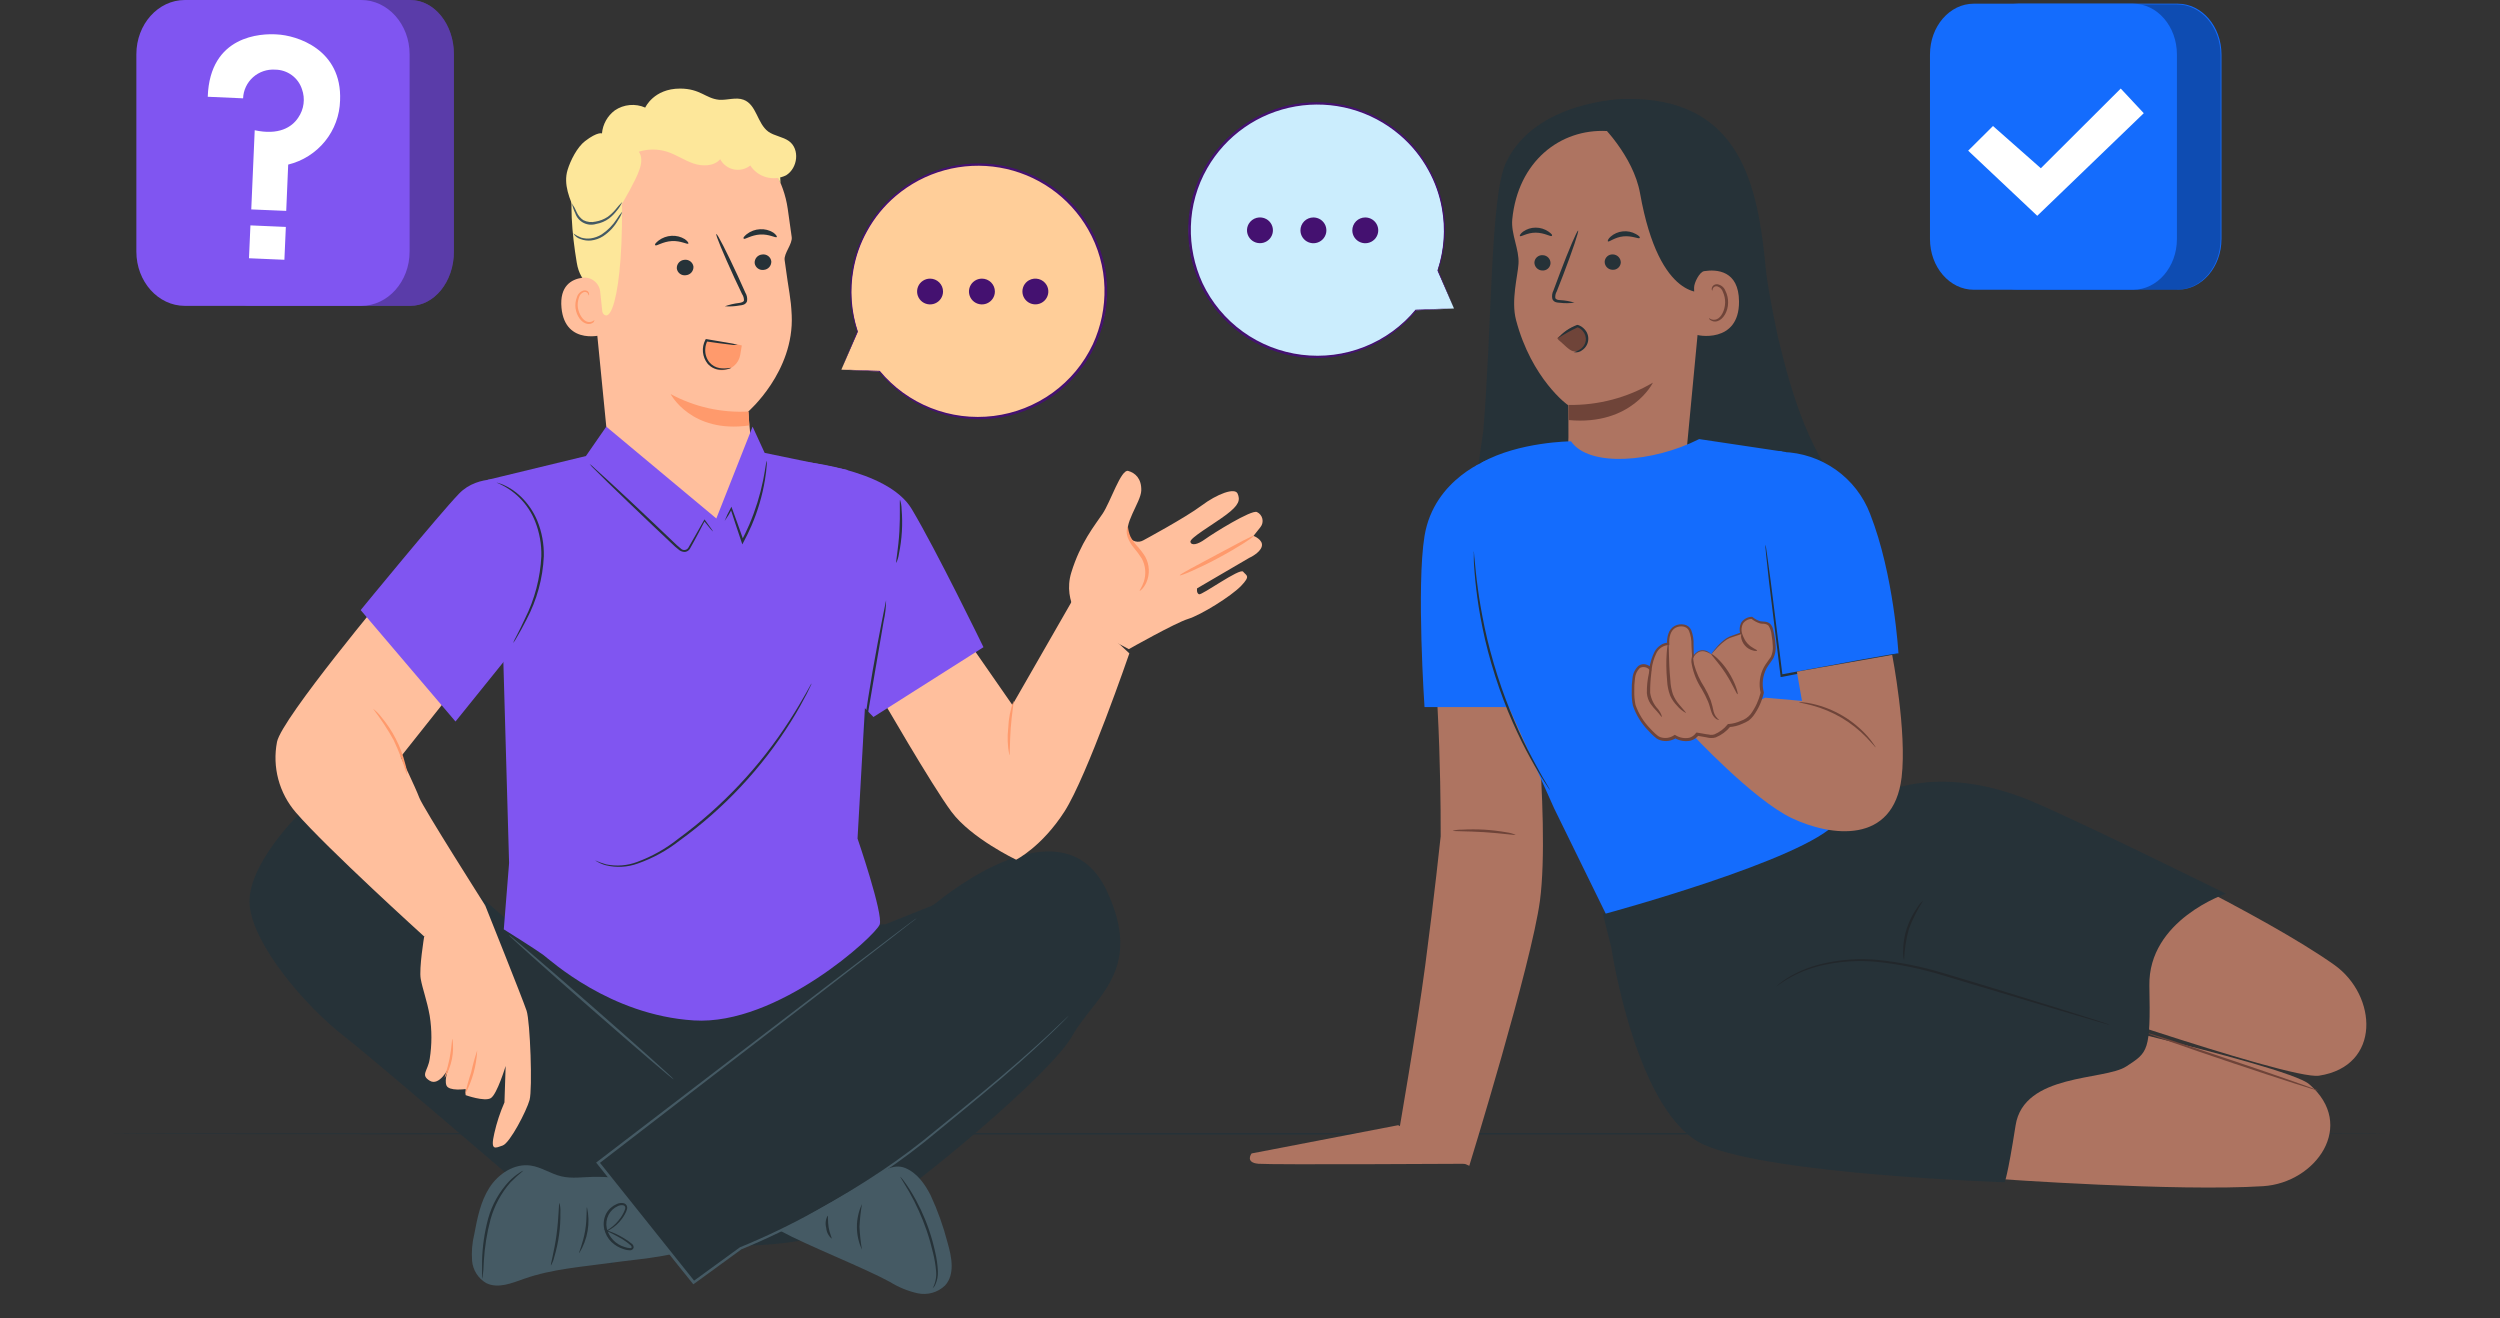 <svg width="220" height="116" viewBox="0 0 220 116" fill="none" xmlns="http://www.w3.org/2000/svg">
<rect x="0" y="0" width="220" height="116" fill="#333333" stroke="none"/>
<path d="M210.514 99.77C210.514 99.809 165.5 99.842 109.967 99.842C54.434 99.842 9.408 99.809 9.408 99.77C9.408 99.731 54.422 99.697 109.967 99.697C165.511 99.697 210.514 99.731 210.514 99.77Z" fill="#263238"/>
<path d="M127.951 27.147L124.582 27.306C122.814 29.471 120.296 30.901 117.521 31.314C114.746 31.728 111.917 31.094 109.588 29.539C107.259 27.984 105.6 25.619 104.936 22.909C104.273 20.2 104.653 17.341 106.001 14.896C107.35 12.45 109.57 10.595 112.225 9.694C114.881 8.793 117.779 8.912 120.35 10.027C122.922 11.142 124.98 13.173 126.122 15.721C127.263 18.268 127.405 21.148 126.519 23.794L127.951 27.147Z" fill="#CBEDFD"/>
<path d="M127.951 27.147L127.871 26.937L127.61 26.297C127.37 25.715 127.021 24.87 126.57 23.786C126.565 23.774 126.555 23.766 126.543 23.761C126.532 23.756 126.519 23.756 126.507 23.761C126.499 23.759 126.49 23.759 126.482 23.761L126.57 23.802C127.071 22.352 127.262 20.815 127.133 19.287C127.004 17.76 126.557 16.276 125.821 14.929C125.181 13.728 124.324 12.654 123.294 11.76C122.029 10.666 120.535 9.864 118.92 9.415C117.306 8.965 115.61 8.879 113.957 9.161C112.305 9.444 110.736 10.088 109.365 11.048C107.994 12.008 106.855 13.259 106.03 14.711C105.113 16.307 104.609 18.105 104.565 19.943C104.518 21.695 104.879 23.434 105.618 25.025C106.426 26.753 107.664 28.247 109.215 29.367C110.766 30.487 112.579 31.196 114.482 31.427C116.385 31.657 118.316 31.401 120.092 30.684C121.868 29.967 123.431 28.811 124.633 27.327H124.6L127.126 27.18L127.766 27.142C127.835 27.147 127.904 27.147 127.972 27.142H127.745L127.092 27.163L124.604 27.251C124.593 27.247 124.581 27.247 124.57 27.251C123.372 28.7 121.825 29.824 120.072 30.518C118.32 31.212 116.419 31.453 114.547 31.22C112.676 30.987 110.894 30.287 109.368 29.184C107.841 28.082 106.621 26.613 105.82 24.916C105.101 23.353 104.751 21.648 104.797 19.931C104.844 18.13 105.338 16.368 106.237 14.803C107.048 13.383 108.166 12.159 109.51 11.218C110.853 10.278 112.39 9.645 114.009 9.365C115.628 9.085 117.289 9.165 118.873 9.598C120.457 10.032 121.926 10.809 123.172 11.873C124.2 12.747 125.056 13.801 125.699 14.983C126.277 16.027 126.679 17.158 126.886 18.332C127.215 20.149 127.085 22.018 126.507 23.773C126.503 23.785 126.504 23.799 126.509 23.81C126.515 23.822 126.524 23.831 126.536 23.836C126.545 23.843 126.555 23.846 126.566 23.846C126.577 23.846 126.587 23.843 126.595 23.836H126.507C126.979 24.912 127.349 25.74 127.593 26.31L127.875 26.954C127.913 27.071 127.951 27.147 127.951 27.147Z" fill="#441170"/>
<path d="M119.003 20.27C119.003 20.495 119.07 20.714 119.196 20.901C119.321 21.087 119.499 21.232 119.708 21.318C119.916 21.404 120.146 21.427 120.367 21.383C120.588 21.339 120.792 21.231 120.951 21.072C121.111 20.914 121.22 20.712 121.264 20.492C121.308 20.272 121.285 20.044 121.199 19.836C121.112 19.629 120.966 19.452 120.778 19.327C120.591 19.203 120.37 19.136 120.144 19.136C119.842 19.136 119.551 19.256 119.337 19.468C119.123 19.681 119.003 19.97 119.003 20.27Z" fill="#441170"/>
<path d="M114.439 20.27C114.439 20.495 114.506 20.714 114.632 20.901C114.757 21.087 114.935 21.232 115.144 21.318C115.352 21.404 115.582 21.427 115.803 21.383C116.025 21.339 116.228 21.231 116.387 21.072C116.547 20.914 116.656 20.712 116.7 20.492C116.744 20.272 116.721 20.044 116.635 19.836C116.548 19.629 116.402 19.452 116.215 19.327C116.027 19.203 115.806 19.136 115.581 19.136C115.278 19.136 114.988 19.256 114.774 19.468C114.56 19.681 114.439 19.97 114.439 20.27Z" fill="#441170"/>
<path d="M109.887 19.701C109.775 19.895 109.723 20.119 109.738 20.342C109.753 20.566 109.835 20.78 109.973 20.958C110.11 21.136 110.298 21.269 110.512 21.34C110.726 21.412 110.956 21.419 111.174 21.361C111.392 21.302 111.588 21.181 111.736 21.012C111.884 20.843 111.979 20.634 112.008 20.411C112.037 20.189 111.999 19.963 111.899 19.762C111.799 19.561 111.641 19.394 111.445 19.282C111.182 19.133 110.871 19.094 110.579 19.172C110.287 19.251 110.039 19.441 109.887 19.701Z" fill="#441170"/>
<path d="M74.038 32.531L77.407 32.69C79.175 34.855 81.694 36.285 84.468 36.698C87.243 37.111 90.072 36.478 92.401 34.923C94.73 33.367 96.389 31.002 97.053 28.293C97.716 25.583 97.337 22.725 95.988 20.279C94.639 17.834 92.419 15.978 89.764 15.078C87.109 14.177 84.21 14.295 81.639 15.411C79.068 16.526 77.009 18.557 75.867 21.104C74.726 23.652 74.584 26.532 75.47 29.178L74.038 32.531Z" fill="#FFCE99"/>
<path d="M74.038 32.531L74.118 32.321L74.379 31.681C74.619 31.099 74.969 30.253 75.419 29.169C75.425 29.158 75.434 29.149 75.446 29.145C75.457 29.14 75.471 29.14 75.482 29.144C75.491 29.143 75.499 29.143 75.507 29.144L75.419 29.186C74.919 27.736 74.727 26.199 74.856 24.671C74.985 23.144 75.432 21.659 76.169 20.313C76.809 19.112 77.665 18.038 78.695 17.144C79.96 16.049 81.454 15.248 83.069 14.799C84.684 14.349 86.379 14.262 88.032 14.545C89.685 14.827 91.254 15.472 92.625 16.432C93.996 17.392 95.135 18.643 95.959 20.095C96.876 21.691 97.38 23.489 97.424 25.327C97.471 27.079 97.111 28.817 96.372 30.408C95.563 32.136 94.325 33.631 92.774 34.751C91.223 35.871 89.41 36.58 87.507 36.81C85.604 37.041 83.673 36.785 81.897 36.068C80.121 35.35 78.558 34.195 77.356 32.711H77.39L74.863 32.564L74.223 32.526C74.154 32.531 74.086 32.531 74.017 32.526H74.244L74.897 32.547L77.385 32.635C77.396 32.631 77.408 32.631 77.419 32.635C78.617 34.084 80.164 35.207 81.917 35.901C83.669 36.595 85.57 36.837 87.442 36.604C89.314 36.371 91.096 35.67 92.622 34.568C94.148 33.466 95.368 31.997 96.169 30.3C96.888 28.737 97.238 27.032 97.193 25.314C97.146 23.513 96.651 21.752 95.753 20.187C94.941 18.767 93.823 17.542 92.48 16.602C91.136 15.662 89.6 15.029 87.981 14.749C86.362 14.469 84.7 14.549 83.116 14.982C81.532 15.416 80.064 16.193 78.817 17.257C77.79 18.131 76.933 19.185 76.291 20.367C75.712 21.41 75.311 22.542 75.103 23.716C74.775 25.533 74.905 27.402 75.482 29.157C75.486 29.169 75.486 29.182 75.48 29.194C75.475 29.206 75.465 29.215 75.453 29.22C75.445 29.227 75.434 29.23 75.423 29.23C75.412 29.23 75.402 29.227 75.394 29.22H75.482C75.011 30.295 74.64 31.124 74.396 31.693L74.114 32.338C74.076 32.455 74.038 32.531 74.038 32.531Z" fill="#441170"/>
<path d="M82.987 25.654C82.987 25.878 82.92 26.098 82.794 26.284C82.669 26.471 82.491 26.616 82.282 26.702C82.073 26.788 81.844 26.81 81.623 26.766C81.401 26.723 81.198 26.614 81.038 26.456C80.879 26.297 80.77 26.095 80.726 25.875C80.682 25.655 80.705 25.427 80.791 25.22C80.877 25.012 81.024 24.835 81.211 24.711C81.399 24.586 81.62 24.52 81.845 24.52C82.148 24.52 82.438 24.639 82.652 24.852C82.866 25.064 82.987 25.353 82.987 25.654Z" fill="#441170"/>
<path d="M87.55 25.654C87.55 25.878 87.483 26.098 87.358 26.284C87.233 26.471 87.054 26.616 86.846 26.702C86.637 26.788 86.408 26.81 86.187 26.766C85.965 26.723 85.762 26.614 85.602 26.456C85.443 26.297 85.334 26.095 85.29 25.875C85.246 25.655 85.269 25.427 85.355 25.22C85.441 25.012 85.588 24.835 85.775 24.711C85.963 24.586 86.183 24.52 86.409 24.52C86.712 24.52 87.002 24.639 87.216 24.852C87.43 25.064 87.55 25.353 87.55 25.654Z" fill="#441170"/>
<path d="M92.102 25.085C92.215 25.28 92.266 25.503 92.251 25.727C92.236 25.951 92.154 26.165 92.016 26.343C91.879 26.52 91.691 26.654 91.477 26.725C91.263 26.797 91.033 26.804 90.815 26.745C90.597 26.687 90.401 26.565 90.253 26.396C90.105 26.227 90.01 26.018 89.981 25.796C89.952 25.573 89.99 25.348 90.09 25.146C90.191 24.945 90.349 24.779 90.544 24.667C90.807 24.518 91.118 24.479 91.41 24.557C91.702 24.635 91.951 24.825 92.102 25.085Z" fill="#441170"/>
<path d="M128.801 49.899L130.528 37.932C131.311 28.602 131.134 17.259 132.532 14.3C135.113 8.834 142.916 8.704 142.916 8.704C153.278 8.486 154.706 16.464 155.396 23.701C155.51 24.927 155.923 27.121 156.457 29.657C157.721 34.944 159.367 40.393 163.005 44.127C164.398 45.596 165.276 47.474 165.506 49.48C165.738 51.452 164.576 53.754 162.592 53.98C163.076 54.482 163.436 55.088 163.647 55.751C163.858 56.414 163.913 57.116 163.808 57.803C163.703 58.49 163.441 59.144 163.042 59.715C162.643 60.286 162.117 60.758 161.506 61.095C159.822 62.045 157.716 61.819 155.771 61.514C153.826 61.208 151.851 60.769 150.39 59.492C148.929 58.216 148.251 56.282 147.754 54.407C147.15 52.153 146.728 49.855 146.491 47.534L128.801 49.899Z" fill="#263238"/>
<path d="M141.399 11.53L142.073 10.973L148.911 14.12C149.397 14.172 149.846 14.402 150.168 14.767C150.491 15.131 150.665 15.602 150.655 16.088L148.457 39.259C148.385 40.795 148.996 41.536 148.002 42.712L141.18 50.54C138.797 53.361 139.332 46.911 137.728 43.592C137.614 43.357 138.195 42.541 138.149 42.382C138.112 42.213 138.086 42.043 138.069 41.871C137.955 40.042 138.022 38.464 138.022 38.464C138.022 36.459 138.022 35.639 137.997 35.656C137.972 35.672 134.778 33.348 133.412 28.164C132.958 26.44 133.563 24.288 133.629 23.212C133.707 21.934 132.956 20.616 133.079 19.306C133.58 14.213 137.285 11.32 141.399 11.53Z" fill="#AE7461"/>
<path d="M141.211 23.029C141.208 23.214 141.279 23.392 141.407 23.525C141.536 23.658 141.712 23.736 141.897 23.741C141.987 23.748 142.078 23.737 142.164 23.708C142.25 23.68 142.329 23.635 142.397 23.576C142.466 23.516 142.521 23.444 142.561 23.363C142.601 23.283 142.624 23.195 142.63 23.105C142.631 22.92 142.56 22.743 142.432 22.609C142.304 22.476 142.129 22.397 141.943 22.389C141.853 22.382 141.762 22.394 141.675 22.422C141.589 22.451 141.51 22.496 141.441 22.556C141.373 22.616 141.318 22.688 141.278 22.77C141.238 22.851 141.215 22.939 141.211 23.029Z" fill="#263238"/>
<path d="M135.027 23.092C135.026 23.276 135.097 23.453 135.225 23.586C135.354 23.719 135.529 23.797 135.714 23.804C135.804 23.811 135.895 23.8 135.981 23.772C136.068 23.744 136.147 23.699 136.215 23.64C136.284 23.58 136.339 23.508 136.379 23.427C136.419 23.346 136.442 23.258 136.446 23.168C136.45 22.983 136.38 22.806 136.252 22.672C136.125 22.539 135.949 22.461 135.764 22.456C135.674 22.448 135.582 22.459 135.496 22.487C135.41 22.515 135.33 22.561 135.261 22.62C135.192 22.679 135.136 22.751 135.096 22.832C135.056 22.914 135.033 23.002 135.027 23.092Z" fill="#263238"/>
<path d="M133.753 20.776C133.841 20.868 134.38 20.47 135.146 20.474C135.913 20.479 136.473 20.855 136.557 20.763C136.641 20.671 136.507 20.554 136.262 20.378C135.931 20.15 135.537 20.029 135.134 20.031C134.736 20.032 134.349 20.156 134.026 20.387C133.791 20.567 133.711 20.734 133.753 20.776Z" fill="#263238"/>
<path d="M141.498 21.245C141.594 21.324 142.091 20.877 142.853 20.801C143.616 20.726 144.213 21.048 144.285 20.948C144.357 20.847 144.213 20.742 143.952 20.592C143.6 20.398 143.195 20.317 142.794 20.362C142.399 20.403 142.026 20.567 141.729 20.83C141.514 21.019 141.451 21.207 141.498 21.245Z" fill="#263238"/>
<path d="M138.55 26.631C138.139 26.507 137.715 26.432 137.286 26.409C137.088 26.409 136.907 26.35 136.865 26.216C136.848 26.017 136.893 25.816 136.996 25.643C137.177 25.17 137.371 24.68 137.573 24.161C138.377 22.069 138.958 20.323 138.874 20.294C138.79 20.265 138.065 21.943 137.265 24.061L136.709 25.551C136.585 25.785 136.549 26.055 136.608 26.313C136.636 26.382 136.679 26.443 136.735 26.493C136.79 26.542 136.857 26.578 136.928 26.597C137.037 26.625 137.149 26.641 137.261 26.643C137.689 26.698 138.123 26.693 138.55 26.631Z" fill="#263238"/>
<path d="M138.031 35.634C140.642 35.677 143.214 34.997 145.459 33.671C145.459 33.671 143.589 37.484 138.039 36.965L138.031 35.634Z" fill="#6F4439"/>
<path d="M137.276 29.599C137.553 29.235 138.37 28.674 138.85 28.724C139.003 28.758 139.147 28.822 139.274 28.912C139.4 29.003 139.507 29.119 139.587 29.252C139.789 29.52 139.587 30.261 139.394 30.507C139.289 30.662 139.141 30.783 138.968 30.854C138.795 30.924 138.604 30.942 138.421 30.905C138.055 30.805 137.579 30.265 137.284 30.026C137.197 29.967 137.122 29.892 137.065 29.804C137.014 29.712 137.196 29.649 137.259 29.574" fill="#6F4439"/>
<path d="M150.023 25.706C150.023 25.706 146.052 26.718 144.326 17.016C143.737 13.697 140.814 10.888 140.814 10.888L142.078 10.579C142.078 10.579 149.657 13.128 149.804 13.228C149.952 13.329 151.547 17.292 151.547 17.292L150.023 25.706Z" fill="#263238"/>
<path d="M149.08 25.304C149.08 24.886 149.556 23.923 149.965 23.86C151.055 23.693 153.017 23.781 153.034 26.531C153.059 30.298 149.245 29.536 149.245 29.427C149.245 29.319 149.076 26.719 149.08 25.304Z" fill="#AE7461"/>
<path d="M150.393 28C150.393 28 150.461 28.042 150.574 28.093C150.732 28.157 150.909 28.157 151.067 28.093C151.463 27.946 151.796 27.314 151.812 26.636C151.819 26.313 151.753 25.993 151.619 25.698C151.584 25.581 151.52 25.474 151.434 25.387C151.347 25.3 151.24 25.236 151.122 25.2C151.046 25.18 150.966 25.187 150.895 25.22C150.824 25.253 150.767 25.31 150.734 25.38C150.684 25.485 150.709 25.56 150.688 25.569C150.667 25.577 150.608 25.506 150.638 25.351C150.658 25.257 150.71 25.173 150.785 25.112C150.836 25.073 150.894 25.044 150.956 25.027C151.018 25.011 151.083 25.007 151.147 25.016C151.302 25.045 151.448 25.113 151.569 25.215C151.69 25.316 151.782 25.447 151.838 25.594C152.001 25.918 152.082 26.277 152.073 26.64C152.073 27.398 151.652 28.109 151.122 28.268C151.021 28.299 150.914 28.306 150.81 28.289C150.705 28.272 150.606 28.232 150.52 28.172C150.402 28.088 150.381 28.005 150.393 28Z" fill="#6F4439"/>
<path d="M129.984 40.934C129.984 40.934 124.169 46.183 125.516 52.884C126.864 59.585 126.78 73.594 126.78 73.594C126.78 73.594 126.203 79.036 125.42 84.958C124.67 90.613 123.049 99.922 123.049 99.922L129.298 102.588C129.298 102.588 134.772 84.837 135.517 79.249C136.469 72.037 134.532 55.328 134.532 55.328L129.984 40.934Z" fill="#AE7461"/>
<path d="M123.041 99.017L110.139 101.503C110.139 101.503 109.529 102.311 110.75 102.412C111.971 102.512 129.13 102.412 129.13 102.412L123.041 99.017Z" fill="#AE7461"/>
<path d="M133.374 73.461C133.374 73.524 132.132 73.327 130.607 73.231C129.083 73.134 127.841 73.164 127.837 73.105C128.102 73.035 128.375 73.003 128.649 73.009C129.306 72.974 129.964 72.974 130.62 73.009C131.276 73.052 131.93 73.13 132.578 73.243C132.852 73.28 133.12 73.353 133.374 73.461Z" fill="#6F4439"/>
<path d="M175.889 103.751C175.889 103.751 191.54 104.868 199.161 104.383C203.793 104.09 207.423 99.017 203.199 95.4C201.157 93.655 175.531 88.004 175.531 88.004C170.651 91.42 173.501 99.854 175.889 103.751Z" fill="#AE7461"/>
<path d="M204.042 95.987C204.042 96.037 200.635 94.949 196.462 93.547C192.289 92.145 188.946 90.968 188.98 90.918C189.014 90.868 192.386 91.956 196.559 93.358C200.732 94.761 204.058 95.941 204.042 95.987Z" fill="#6F4439"/>
<path d="M184.954 73.807C184.954 73.807 199.216 80.504 205.427 84.916C209.191 87.595 209.587 93.814 204.075 94.66C201.414 95.079 176.659 86.389 176.659 86.389C174.335 80.923 180.853 75.85 184.954 73.807Z" fill="#AE7461"/>
<path d="M164.592 68.4L165.982 69.681C165.982 69.681 170.976 67.169 178.963 70.581C183.823 72.673 195.882 78.646 195.882 78.646C195.882 78.646 189.031 80.944 189.145 86.75C189.259 92.555 189.031 92.593 187.107 93.849C185.183 95.104 178.092 94.434 177.372 99.034C176.652 103.635 176.407 104.036 176.407 104.036C176.407 104.036 156.002 103.383 149.994 100.755C143.985 98.126 141.791 83.372 141.791 83.372L141.054 80.417L164.592 68.4Z" fill="#263238"/>
<path d="M185.651 90.186C185.547 90.173 185.446 90.149 185.347 90.114L184.505 89.872L181.356 88.947L170.98 85.832C169.078 85.246 167.122 84.846 165.14 84.64C163.528 84.489 161.902 84.595 160.323 84.954C159.259 85.198 158.24 85.603 157.3 86.155C156.971 86.352 156.723 86.519 156.559 86.64C156.478 86.706 156.392 86.765 156.302 86.816C156.374 86.742 156.451 86.673 156.533 86.611C156.764 86.421 157.006 86.245 157.258 86.084C158.194 85.507 159.218 85.083 160.289 84.828C161.881 84.445 163.525 84.322 165.157 84.464C167.143 84.66 169.105 85.051 171.014 85.632C175.073 86.841 178.728 87.984 181.377 88.804L184.51 89.792L185.352 90.073C185.455 90.1 185.555 90.138 185.651 90.186Z" fill="#22272B"/>
<path d="M169.244 79.249C168.73 80.036 168.306 80.879 167.981 81.76C167.731 82.659 167.589 83.585 167.56 84.518C167.484 84.246 167.456 83.963 167.475 83.681C167.48 83.004 167.589 82.332 167.8 81.689C168.01 81.046 168.315 80.438 168.705 79.885C168.847 79.644 169.029 79.428 169.244 79.249Z" fill="#22272B"/>
<path d="M136.768 71.145L141.303 80.399C141.303 80.399 158.84 75.653 161.615 72.384C164.39 69.115 165.316 67.738 165.316 67.738L158.609 55.516L157.164 39.782L149.526 38.639C145.463 40.694 139.842 41.151 138.25 38.836C138.25 38.836 133.698 38.865 130.41 40.69L127.083 49.53L136.768 71.145Z" fill="#146CFD"/>
<path d="M125.357 62.222H134.33L131.155 40.373C131.155 40.373 126.199 42.047 125.357 47.171C124.637 51.574 125.357 62.222 125.357 62.222Z" fill="#146CFD"/>
<path d="M129.686 48.497C129.703 48.569 129.714 48.644 129.719 48.718C129.719 48.89 129.757 49.103 129.778 49.367C129.799 49.631 129.833 49.995 129.879 50.393C129.926 50.79 129.968 51.23 130.044 51.74C130.174 52.741 130.376 53.925 130.65 55.231C130.924 56.537 131.303 57.952 131.766 59.417C132.229 60.882 132.764 62.255 133.286 63.481C133.808 64.707 134.338 65.787 134.814 66.679C135.042 67.131 135.273 67.516 135.463 67.876C135.652 68.236 135.829 68.525 135.976 68.768L136.301 69.333C136.344 69.396 136.378 69.465 136.402 69.538C136.35 69.481 136.305 69.419 136.267 69.354L135.909 68.809C135.753 68.575 135.568 68.282 135.366 67.93C135.164 67.579 134.92 67.194 134.688 66.746C134.195 65.863 133.656 64.779 133.113 63.556C132.57 62.334 132.044 60.953 131.572 59.48C131.1 58.006 130.73 56.579 130.465 55.269C130.199 53.959 130.01 52.758 129.9 51.761C129.833 51.259 129.804 50.803 129.766 50.401C129.728 49.999 129.711 49.656 129.698 49.371C129.686 49.087 129.698 48.894 129.698 48.723C129.682 48.648 129.678 48.572 129.686 48.497Z" fill="#263238"/>
<path d="M156.874 39.774C158.553 39.823 160.181 40.367 161.55 41.335C162.919 42.303 163.969 43.654 164.567 45.215C166.672 50.56 167.064 57.504 167.064 57.504L155.745 59.894L156.979 50.317C156.979 50.317 155.644 46.404 155.514 44.156C155.215 38.723 156.874 39.774 156.874 39.774Z" fill="#146CFD"/>
<path d="M167.085 57.512C167.021 57.543 166.953 57.564 166.883 57.575L166.289 57.705L164.1 58.153L156.79 59.572H156.685V59.459C156.659 59.279 156.638 59.082 156.613 58.885L155.67 51.154C155.565 50.183 155.48 49.388 155.417 48.806C155.392 48.547 155.375 48.333 155.358 48.166C155.351 48.091 155.351 48.015 155.358 47.94C155.385 48.011 155.402 48.086 155.409 48.161C155.434 48.329 155.464 48.538 155.501 48.794C155.581 49.375 155.691 50.166 155.821 51.138C156.074 53.138 156.415 55.863 156.79 58.868C156.815 59.065 156.84 59.262 156.861 59.446L156.739 59.354L164.062 57.998L166.264 57.613L166.862 57.516L167.085 57.512Z" fill="#263238"/>
<path d="M166.512 57.629L158.124 59.107L158.575 61.681L155.345 61.396L148.768 64.464C148.768 64.464 154.263 70.379 157.682 71.998C161.101 73.618 166.626 74.359 167.342 68.411C167.826 64.376 166.512 57.629 166.512 57.629Z" fill="#AE7461"/>
<path d="M165.06 65.775C165.035 65.775 164.765 65.431 164.264 64.908C163.611 64.233 162.871 63.648 162.062 63.167C161.251 62.69 160.378 62.324 159.468 62.079C158.769 61.89 158.319 61.832 158.323 61.798C158.327 61.765 158.436 61.798 158.643 61.798C158.926 61.824 159.208 61.869 159.485 61.932C160.424 62.142 161.323 62.498 162.15 62.987C162.977 63.476 163.721 64.09 164.357 64.808C164.549 65.024 164.727 65.254 164.887 65.494C165.018 65.67 165.073 65.766 165.06 65.775Z" fill="#6F4439"/>
<path d="M150.6 57.572C150.6 57.572 151.518 56.371 152.209 56.103C152.529 55.971 152.857 55.856 153.19 55.76C153.19 55.76 152.844 54.504 154.145 54.391C154.406 54.614 154.724 54.759 155.063 54.809C155.159 54.793 155.257 54.795 155.351 54.817C155.446 54.839 155.535 54.879 155.614 54.936C155.692 54.992 155.759 55.064 155.809 55.147C155.859 55.229 155.892 55.321 155.906 55.416C156.023 55.91 156.327 57.279 155.906 57.928C155.484 58.577 154.722 59.221 155.063 60.967C155.063 60.967 154.604 62.904 153.611 63.398C153.158 63.668 152.647 63.824 152.12 63.855C152.12 63.855 151.202 64.96 150.436 64.805C149.669 64.65 149.328 64.616 149.328 64.616C149.328 64.616 148.718 65.558 147.379 64.821C147.161 64.966 146.909 65.052 146.647 65.069C146.385 65.087 146.124 65.036 145.888 64.922C145.53 64.729 143.783 62.984 143.707 61.653C143.631 60.322 143.686 59.409 144.014 58.916C144.507 58.187 145.219 58.849 145.219 58.849C145.219 58.849 145.391 57.593 145.888 57.091C146.385 56.588 146.768 56.672 146.768 56.672C146.768 56.672 146.612 55.148 147.8 55.035C148.987 54.922 148.869 56.329 148.907 57.086L148.979 57.852C148.979 57.852 149.434 56.735 150.6 57.572Z" fill="#AE7461"/>
<path d="M150.6 57.572C150.6 57.597 150.448 57.471 150.145 57.362C149.96 57.293 149.757 57.286 149.568 57.342C149.319 57.44 149.119 57.633 149.012 57.877L148.911 58.091V57.856C148.89 57.53 148.861 57.17 148.848 56.764C148.863 56.335 148.788 55.907 148.629 55.508C148.456 55.09 147.863 55.018 147.437 55.249C147.012 55.479 146.86 56.086 146.898 56.651V56.772H146.759C146.55 56.795 146.35 56.87 146.177 56.99C146.004 57.11 145.864 57.271 145.77 57.459C145.554 57.899 145.412 58.371 145.349 58.857L145.311 59.078L145.142 58.928C145.039 58.812 144.9 58.735 144.747 58.709C144.593 58.684 144.436 58.71 144.3 58.785C144.053 59.032 143.904 59.359 143.879 59.706C143.826 60.085 143.805 60.467 143.816 60.849C143.808 61.248 143.845 61.647 143.926 62.038C144.199 62.811 144.637 63.516 145.21 64.105C145.353 64.264 145.505 64.415 145.66 64.558C145.735 64.629 145.814 64.696 145.896 64.758C145.975 64.813 146.062 64.855 146.153 64.884C146.345 64.942 146.548 64.957 146.747 64.928C146.946 64.898 147.136 64.824 147.303 64.712L147.383 64.662L147.454 64.704C147.811 64.923 148.238 65.002 148.65 64.926C148.875 64.863 149.073 64.73 149.214 64.545L149.273 64.47H149.353L150.145 64.608C150.271 64.608 150.423 64.658 150.528 64.666C150.639 64.676 150.751 64.664 150.856 64.629C151.31 64.441 151.71 64.143 152.019 63.762L152.061 63.712H152.136C152.502 63.683 152.86 63.589 153.193 63.436C153.534 63.325 153.836 63.119 154.061 62.841C154.478 62.269 154.777 61.621 154.941 60.933V60.987C154.749 60.215 154.853 59.399 155.231 58.698C155.417 58.367 155.652 58.087 155.838 57.806C155.973 57.511 156.031 57.187 156.006 56.864C155.997 56.542 155.962 56.222 155.901 55.906C155.884 55.609 155.793 55.321 155.636 55.069C155.545 54.978 155.426 54.92 155.299 54.905C155.172 54.876 155.017 54.905 154.878 54.859C154.596 54.773 154.336 54.63 154.111 54.441L154.183 54.462C154.025 54.461 153.869 54.499 153.729 54.572C153.588 54.645 153.468 54.751 153.379 54.88C153.25 55.14 153.219 55.437 153.29 55.717V55.789L153.219 55.809L152.524 56.04C152.319 56.093 152.123 56.176 151.943 56.287C151.667 56.478 151.41 56.695 151.176 56.935C150.983 57.132 150.844 57.287 150.755 57.392C150.667 57.496 150.612 57.555 150.608 57.547C150.638 57.481 150.678 57.421 150.726 57.367C150.81 57.254 150.941 57.09 151.126 56.881C151.355 56.625 151.61 56.394 151.888 56.19C152.074 56.069 152.277 55.975 152.49 55.914L153.189 55.663L153.139 55.755C153.048 55.441 153.077 55.104 153.219 54.809C153.32 54.651 153.458 54.52 153.622 54.427C153.785 54.335 153.969 54.283 154.158 54.278H154.196L154.225 54.303C154.427 54.471 154.662 54.597 154.916 54.671C155.13 54.717 155.543 54.646 155.8 54.926C155.917 55.055 155.997 55.213 156.031 55.383C156.065 55.538 156.103 55.692 156.132 55.851C156.197 56.179 156.238 56.51 156.255 56.843C156.282 57.208 156.216 57.574 156.061 57.907C155.867 58.233 155.64 58.492 155.463 58.802C155.115 59.452 155.027 60.208 155.215 60.92V60.95V60.979C155.048 61.708 154.734 62.395 154.292 63C154.173 63.159 154.031 63.3 153.871 63.419C153.701 63.522 153.522 63.612 153.337 63.687C152.965 63.861 152.563 63.961 152.153 63.984L152.275 63.934C151.932 64.356 151.488 64.686 150.983 64.892C150.839 64.939 150.687 64.956 150.536 64.943C150.376 64.943 150.271 64.901 150.136 64.88L149.357 64.746L149.496 64.683C149.316 64.926 149.057 65.102 148.764 65.181C148.279 65.281 147.774 65.193 147.353 64.934H147.509C147.305 65.071 147.073 65.161 146.829 65.196C146.586 65.232 146.337 65.212 146.103 65.139C145.982 65.103 145.869 65.048 145.766 64.976C145.673 64.905 145.585 64.83 145.505 64.754C145.34 64.603 145.185 64.445 145.037 64.281C144.433 63.658 143.975 62.911 143.694 62.092C143.613 61.686 143.58 61.271 143.593 60.857C143.581 60.46 143.604 60.062 143.66 59.669C143.697 59.256 143.886 58.871 144.191 58.589C144.28 58.523 144.384 58.478 144.493 58.457C144.602 58.436 144.715 58.44 144.822 58.467C145.017 58.521 145.197 58.619 145.349 58.752L145.142 58.827C145.212 58.314 145.367 57.816 145.601 57.354C145.724 57.128 145.898 56.934 146.111 56.789C146.318 56.63 146.574 56.55 146.835 56.563L146.705 56.68C146.681 56.374 146.718 56.067 146.814 55.776C146.902 55.485 147.098 55.238 147.362 55.085C147.619 54.948 147.917 54.904 148.204 54.96C148.338 54.984 148.465 55.041 148.573 55.124C148.681 55.208 148.767 55.317 148.823 55.441C148.986 55.859 149.058 56.307 149.033 56.755C149.033 57.174 149.058 57.521 149.067 57.844L148.953 57.823C149.016 57.69 149.105 57.57 149.215 57.472C149.325 57.373 149.453 57.298 149.593 57.249C149.801 57.197 150.02 57.214 150.216 57.3C150.358 57.369 150.488 57.461 150.6 57.572Z" fill="#6F4439"/>
<path d="M154.626 57.249C154.626 57.282 154.487 57.312 154.276 57.249C153.994 57.18 153.74 57.025 153.552 56.805C153.363 56.589 153.244 56.32 153.211 56.035C153.211 55.818 153.24 55.688 153.274 55.688C153.308 55.688 153.392 56.19 153.771 56.617C154.15 57.044 154.642 57.169 154.626 57.249Z" fill="#6F4439"/>
<path d="M152.908 61.095C152.828 61.124 152.487 60.233 151.851 59.254C151.215 58.274 150.537 57.613 150.588 57.55C150.638 57.487 151.43 58.077 152.087 59.099C152.744 60.12 152.979 61.074 152.908 61.095Z" fill="#6F4439"/>
<path d="M148.979 57.55C149.025 57.55 148.954 57.914 149.076 58.467C149.277 59.185 149.586 59.868 149.994 60.493C150.208 60.858 150.393 61.24 150.546 61.636C150.65 61.962 150.735 62.295 150.802 62.632C150.878 62.921 151.05 63.177 151.291 63.356C151.291 63.356 151.186 63.356 151.038 63.28C150.839 63.135 150.691 62.929 150.617 62.694C150.508 62.406 150.453 62.075 150.306 61.732C150.145 61.353 149.959 60.985 149.75 60.631C149.325 59.983 149.03 59.26 148.882 58.5C148.804 58.182 148.838 57.847 148.979 57.55Z" fill="#6F4439"/>
<path d="M148.36 62.741C148.065 62.584 147.803 62.37 147.59 62.113C147.33 61.85 147.12 61.542 146.971 61.205C146.815 60.786 146.726 60.345 146.705 59.899C146.529 58.045 146.739 56.55 146.815 56.55C146.891 56.55 146.815 58.045 146.992 59.87C147.011 60.289 147.087 60.705 147.219 61.104C147.348 61.42 147.525 61.714 147.746 61.975C148.137 62.456 148.394 62.707 148.36 62.741Z" fill="#6F4439"/>
<path d="M146.233 63.092C146.191 63.092 146.069 62.874 145.766 62.552C145.581 62.363 145.41 62.16 145.256 61.945C145.065 61.661 144.95 61.332 144.924 60.991C144.914 60.402 144.975 59.815 145.105 59.241C145.119 59.002 145.157 58.765 145.218 58.534C145.318 58.763 145.351 59.015 145.311 59.262C145.242 59.827 145.209 60.396 145.214 60.965C145.293 61.514 145.542 62.025 145.926 62.426C146.2 62.791 146.271 63.084 146.233 63.092Z" fill="#6F4439"/>
<path d="M138.492 30.993C138.738 30.927 138.968 30.813 139.169 30.658C139.369 30.484 139.503 30.248 139.548 29.988C139.568 29.831 139.553 29.672 139.505 29.521C139.457 29.37 139.377 29.231 139.271 29.113C139.143 28.962 138.975 28.85 138.786 28.791H138.858C138.249 29.078 137.66 29.404 137.094 29.766C137.549 29.243 138.128 28.841 138.778 28.594H138.816H138.854C139.08 28.665 139.283 28.797 139.439 28.975C139.558 29.1 139.648 29.249 139.705 29.412C139.761 29.575 139.782 29.748 139.766 29.919C139.75 30.09 139.698 30.257 139.612 30.406C139.527 30.556 139.41 30.686 139.271 30.788C139.166 30.88 139.041 30.947 138.906 30.982C138.77 31.018 138.628 31.021 138.492 30.993Z" fill="#263238"/>
<path d="M58.733 10.387L59.234 10.357C64.241 10.081 68.628 13.564 69.319 18.364C69.437 19.186 69.555 20.024 69.67 20.859C69.753 21.468 68.969 22.29 69.048 22.888C69.451 25.93 69.592 26.092 69.67 27.733C69.901 32.718 65.841 36.22 65.841 36.22L66.026 38.246C66.329 41.595 64.611 46.483 61.146 46.76L59.95 46.065C56.527 46.337 53.857 42.654 53.533 39.368L51.709 20.859C50.931 15.711 53.394 10.973 58.733 10.387Z" fill="#FFBF9D"/>
<path d="M65.883 36.212C63.494 36.346 61.116 35.814 59.015 34.676C59.015 34.676 60.817 38.171 65.933 37.439L65.883 36.212Z" fill="#FF9A6C"/>
<path d="M67.875 22.993C67.885 23.182 67.821 23.366 67.696 23.508C67.57 23.65 67.394 23.737 67.205 23.751C67.113 23.764 67.02 23.759 66.93 23.736C66.84 23.712 66.756 23.672 66.682 23.616C66.608 23.561 66.546 23.491 66.499 23.411C66.452 23.332 66.422 23.244 66.409 23.152C66.398 22.965 66.461 22.78 66.585 22.638C66.71 22.496 66.886 22.409 67.075 22.395C67.167 22.381 67.261 22.386 67.351 22.409C67.441 22.432 67.526 22.472 67.601 22.528C67.675 22.583 67.737 22.653 67.785 22.733C67.832 22.813 67.862 22.901 67.875 22.993Z" fill="#263238"/>
<path d="M68.355 20.863C68.266 20.959 67.685 20.591 66.894 20.637C66.102 20.683 65.542 21.097 65.454 21.009C65.365 20.922 65.491 20.796 65.731 20.591C66.063 20.339 66.464 20.193 66.881 20.172C67.291 20.147 67.699 20.249 68.047 20.465C68.304 20.654 68.397 20.817 68.355 20.863Z" fill="#263238"/>
<path d="M61.024 23.462C61.034 23.651 60.97 23.836 60.845 23.977C60.72 24.119 60.544 24.206 60.354 24.22C60.262 24.234 60.169 24.23 60.078 24.207C59.988 24.185 59.903 24.144 59.829 24.088C59.755 24.032 59.693 23.962 59.646 23.882C59.6 23.802 59.57 23.713 59.559 23.622C59.548 23.434 59.612 23.25 59.736 23.108C59.86 22.967 60.035 22.879 60.224 22.864C60.316 22.851 60.41 22.856 60.5 22.879C60.59 22.902 60.674 22.943 60.749 22.998C60.823 23.054 60.886 23.123 60.933 23.203C60.98 23.283 61.011 23.371 61.024 23.462Z" fill="#263238"/>
<path d="M60.573 21.437C60.489 21.533 59.908 21.169 59.116 21.215C58.325 21.261 57.765 21.676 57.672 21.588C57.579 21.5 57.71 21.374 57.954 21.169C58.285 20.919 58.684 20.773 59.099 20.751C59.511 20.728 59.92 20.831 60.27 21.048C60.523 21.232 60.615 21.395 60.573 21.437Z" fill="#263238"/>
<path d="M63.786 26.953C64.194 26.808 64.618 26.709 65.049 26.66C65.247 26.627 65.436 26.577 65.47 26.443C65.474 26.238 65.414 26.038 65.297 25.869L64.611 24.417C63.655 22.324 62.952 20.65 63.036 20.596C63.121 20.541 63.971 22.211 64.927 24.283L65.588 25.748C65.728 25.976 65.782 26.246 65.74 26.51C65.714 26.581 65.672 26.646 65.617 26.699C65.562 26.752 65.496 26.791 65.424 26.815C65.313 26.851 65.199 26.874 65.083 26.882C64.655 26.96 64.219 26.984 63.786 26.953Z" fill="#263238"/>
<path d="M68.684 16.103C68.684 16.103 67.138 13.06 65.538 12.42C63.601 11.642 62.911 13.676 61.083 13.303C59.256 12.931 57.412 12.169 55.656 13.613C53.731 15.195 54.734 16.17 54.742 18.389C54.772 27.38 53.23 30.008 52.498 25.814C52.418 25.354 51.066 25.061 50.755 23.114C50.333 20.603 50.064 17.526 50.544 15.697C50.944 14.153 51.778 13.056 53.31 11.813C55.736 9.85 59.205 9.616 61.584 9.72C63.964 9.825 68.667 12.186 68.684 16.103Z" fill="#FDE79A"/>
<path d="M52.817 25.66C52.796 25.475 52.739 25.296 52.647 25.134C52.555 24.972 52.432 24.83 52.283 24.716C52.135 24.602 51.966 24.519 51.785 24.472C51.603 24.425 51.415 24.415 51.23 24.442C50.274 24.584 49.234 25.17 49.411 27.087C49.726 30.486 53.2 29.477 53.2 29.381C53.2 29.285 52.973 27.083 52.817 25.66Z" fill="#FFBF9D"/>
<path d="M52.308 28.167C52.308 28.167 52.249 28.213 52.152 28.267C52.011 28.341 51.847 28.359 51.693 28.317C51.31 28.217 50.944 27.673 50.851 27.062C50.816 26.771 50.848 26.476 50.944 26.2C50.969 26.09 51.021 25.988 51.094 25.902C51.167 25.816 51.26 25.749 51.365 25.706C51.432 25.681 51.507 25.68 51.575 25.703C51.644 25.727 51.702 25.774 51.739 25.835C51.798 25.927 51.782 25.999 51.798 26.003C51.815 26.007 51.87 25.94 51.828 25.802C51.807 25.732 51.766 25.669 51.71 25.622C51.605 25.559 51.48 25.538 51.36 25.563C51.22 25.601 51.092 25.675 50.989 25.777C50.885 25.879 50.81 26.006 50.771 26.145C50.648 26.452 50.605 26.784 50.645 27.112C50.733 27.794 51.154 28.405 51.676 28.502C51.773 28.521 51.872 28.519 51.968 28.495C52.063 28.471 52.152 28.426 52.228 28.363C52.308 28.25 52.321 28.171 52.308 28.167Z" fill="#FF9A6C"/>
<path d="M69.433 12.42C68.889 12.027 68.144 11.968 67.609 11.583C66.628 10.859 66.586 9.21 65.437 8.779C64.755 8.523 63.988 8.837 63.264 8.779C62.085 8.657 61.63 7.799 59.845 7.795C57.525 7.795 56.779 9.469 56.779 9.469C56.35 9.28 55.879 9.202 55.411 9.245C54.943 9.287 54.493 9.448 54.106 9.712C53.784 9.952 53.516 10.257 53.321 10.607C53.126 10.957 53.007 11.344 52.973 11.742C52.973 11.742 52.607 11.562 51.491 12.412C50.783 12.956 50.202 14.12 49.946 14.957C49.562 16.212 50.122 17.518 50.674 18.724C50.969 19.364 51.339 20.072 52.03 20.298C52.872 20.57 53.794 19.938 54.135 19.138C54.476 18.339 54.977 17.539 55.398 16.773C56.093 15.442 56.8 14.203 56.219 13.35C57.027 13.098 57.892 13.098 58.7 13.35C59.504 13.605 60.211 14.107 61.015 14.383C61.82 14.66 62.834 14.639 63.378 14.011C63.498 14.238 63.667 14.437 63.874 14.591C64.08 14.746 64.318 14.854 64.571 14.907C64.824 14.959 65.086 14.956 65.337 14.897C65.589 14.837 65.824 14.723 66.026 14.563C66.352 15.069 66.855 15.436 67.437 15.595C68.019 15.755 68.64 15.694 69.18 15.426C70.207 14.789 70.401 13.123 69.433 12.42Z" fill="#FDE79A"/>
<path d="M50.333 17.908C50.503 18.151 50.644 18.412 50.754 18.686C50.881 18.965 51.082 19.204 51.335 19.377C51.673 19.545 52.059 19.588 52.426 19.498C52.804 19.434 53.164 19.291 53.483 19.08C53.736 18.892 53.966 18.676 54.169 18.435C54.35 18.201 54.547 17.98 54.759 17.774C54.641 18.047 54.482 18.302 54.287 18.527C54.089 18.79 53.857 19.025 53.597 19.226C53.262 19.473 52.874 19.637 52.464 19.708C52.093 19.823 51.69 19.788 51.345 19.61C50.999 19.433 50.739 19.126 50.62 18.758C50.487 18.488 50.391 18.202 50.333 17.908Z" fill="#455A64"/>
<path d="M50.447 20.537C50.663 20.69 50.898 20.815 51.146 20.91C51.419 20.992 51.706 21.015 51.988 20.977C52.333 20.927 52.663 20.806 52.957 20.621C53.485 20.266 53.935 19.807 54.279 19.273C54.416 19.042 54.577 18.826 54.759 18.628C54.68 18.885 54.56 19.128 54.405 19.348C54.082 19.929 53.622 20.424 53.066 20.792C52.747 20.995 52.386 21.122 52.009 21.165C51.699 21.196 51.386 21.154 51.096 21.044C50.822 20.964 50.59 20.782 50.447 20.537Z" fill="#455A64"/>
<path d="M62.188 29.932C62.069 30.302 62.002 30.686 61.99 31.075C61.976 31.26 62.004 31.445 62.07 31.619C62.136 31.792 62.239 31.949 62.373 32.079C62.515 32.241 62.69 32.37 62.887 32.459C63.084 32.547 63.298 32.591 63.514 32.59C63.902 32.592 64.279 32.458 64.576 32.21C64.874 31.963 65.074 31.618 65.139 31.238L65.278 30.401C64.462 30.175 62.251 29.986 62.188 29.932Z" fill="#FF9A6C"/>
<path d="M64.356 32.368C64.356 32.368 64.251 32.368 64.074 32.393C63.827 32.43 63.575 32.43 63.328 32.393C62.974 32.336 62.652 32.153 62.423 31.878C62.157 31.54 62.029 31.113 62.065 30.685C62.08 30.445 62.145 30.209 62.255 29.995L62.145 30.045C62.937 30.162 63.632 30.254 64.128 30.309C64.391 30.358 64.658 30.377 64.924 30.363C64.673 30.276 64.413 30.215 64.15 30.179C63.657 30.087 62.971 29.97 62.179 29.844H62.103L62.069 29.911C61.896 30.242 61.824 30.616 61.859 30.987C61.895 31.358 62.038 31.712 62.272 32.004C62.536 32.306 62.907 32.496 63.307 32.535C63.571 32.562 63.837 32.538 64.091 32.464C64.184 32.449 64.274 32.416 64.356 32.368Z" fill="#263238"/>
<path d="M46.51 82.614L35.141 72.941L33.877 85.297L56.236 101.658L63.971 100.667L70.144 97.916C70.144 97.916 83.038 80.475 83.038 79.286L77.909 81.337L46.51 82.614Z" fill="#263238"/>
<path d="M46.51 82.614C46.746 83.305 64.157 99.888 64.157 99.888L53.816 111.24C53.816 111.24 33.701 93.848 30.273 91.182C26.846 88.516 22.332 83.208 21.974 79.718C21.616 76.227 26.332 71.623 26.332 71.623C26.332 71.623 30.964 71.623 33.575 72.46C36.185 73.297 46.51 82.614 46.51 82.614Z" fill="#263238"/>
<path d="M41.739 108.598C42.005 107.184 42.291 105.727 43.07 104.513C43.849 103.299 45.251 102.366 46.687 102.567C47.643 102.701 48.472 103.304 49.411 103.521C50.35 103.739 51.289 103.576 52.237 103.563C53.184 103.55 54.797 103.563 55.391 104.279L62.431 109.059C60.262 110.578 56.561 110.733 53.934 111.106C51.306 111.478 48.624 111.65 46.123 112.533C45.036 112.918 43.815 113.429 42.784 112.91C42.437 112.708 42.144 112.426 41.929 112.089C41.714 111.752 41.582 111.369 41.546 110.972C41.482 110.175 41.547 109.374 41.739 108.598Z" fill="#455A64"/>
<path d="M42.447 112.546C42.419 112.408 42.411 112.268 42.422 112.128C42.422 111.86 42.422 111.466 42.422 110.985C42.449 109.721 42.628 108.465 42.956 107.243C43.295 106.012 43.929 104.882 44.805 103.949C45.074 103.672 45.374 103.425 45.697 103.212C45.811 103.129 45.936 103.061 46.068 103.011C45.664 103.335 45.28 103.683 44.919 104.053C44.099 104.995 43.5 106.106 43.167 107.306C42.846 108.512 42.649 109.747 42.577 110.993C42.568 111.513 42.524 112.032 42.447 112.546Z" fill="#263238"/>
<path d="M48.481 111.368C48.414 111.368 48.776 110.15 48.978 108.631C49.18 107.111 49.167 105.86 49.231 105.86C49.304 106.133 49.332 106.415 49.315 106.697C49.327 107.359 49.288 108.021 49.197 108.677C49.107 109.334 48.966 109.983 48.776 110.619C48.717 110.882 48.617 111.135 48.481 111.368Z" fill="#263238"/>
<path d="M50.969 110.28C50.906 110.251 51.31 109.41 51.495 108.288C51.681 107.166 51.588 106.241 51.655 106.233C51.967 107.619 51.721 109.072 50.969 110.28Z" fill="#263238"/>
<path d="M53.246 108.389C53.246 108.389 53.402 108.293 53.668 108.108C54.039 107.851 54.36 107.529 54.615 107.158C54.7 107.036 54.778 106.909 54.847 106.777C54.92 106.646 54.977 106.505 55.015 106.359C55.025 106.328 55.029 106.295 55.025 106.262C55.021 106.23 55.011 106.199 54.994 106.17C54.977 106.142 54.955 106.118 54.928 106.099C54.901 106.081 54.87 106.068 54.838 106.062C54.672 106.039 54.503 106.069 54.354 106.145C54.006 106.303 53.723 106.573 53.55 106.911C53.367 107.272 53.312 107.683 53.394 108.079C53.483 108.467 53.675 108.824 53.949 109.115C54.222 109.405 54.568 109.618 54.952 109.732C55.115 109.792 55.287 109.828 55.461 109.837C55.609 109.837 55.621 109.728 55.52 109.607C55.291 109.404 55.044 109.22 54.783 109.058C54.241 108.737 53.678 108.451 53.099 108.2C53.267 108.222 53.432 108.267 53.588 108.334C54.028 108.49 54.451 108.689 54.851 108.929C55.133 109.09 55.4 109.278 55.647 109.49C55.688 109.531 55.72 109.581 55.739 109.636C55.758 109.691 55.764 109.75 55.756 109.808C55.737 109.869 55.699 109.923 55.648 109.962C55.596 110.001 55.534 110.023 55.47 110.025C55.269 110.027 55.069 109.993 54.88 109.925C54.477 109.801 54.11 109.584 53.806 109.293C53.481 108.974 53.259 108.566 53.166 108.121C53.073 107.673 53.135 107.206 53.343 106.798C53.547 106.425 53.87 106.13 54.261 105.961C54.45 105.868 54.665 105.839 54.872 105.877C54.928 105.89 54.981 105.914 55.027 105.948C55.073 105.982 55.112 106.025 55.141 106.074C55.192 106.171 55.206 106.282 55.183 106.388C55.14 106.556 55.072 106.717 54.981 106.865C54.907 107.003 54.823 107.134 54.729 107.259C54.453 107.636 54.104 107.953 53.701 108.192C53.563 108.285 53.409 108.352 53.246 108.389Z" fill="#263238"/>
<path d="M58.388 97.72C58.388 97.72 78.928 82.254 82.276 79.533C85.623 76.813 94.066 71.334 97.388 78.378C100.71 85.422 96.285 87.725 94.382 91.123C92.478 94.522 80.844 104.157 76.237 107.175C72.519 109.611 65.761 109.611 65.761 109.611L61.058 112.847L52.662 102.303L58.388 97.72Z" fill="#263238"/>
<path d="M76.237 104.036C77.597 103.049 78.612 102.362 79.648 102.781C80.684 103.199 81.387 104.183 81.892 105.179C82.513 106.516 83.01 107.905 83.379 109.331C83.749 110.608 84.061 112.148 83.16 113.128C82.844 113.43 82.459 113.65 82.037 113.768C81.615 113.886 81.171 113.899 80.743 113.806C79.888 113.614 79.073 113.28 78.33 112.818C76.035 111.562 71.02 109.599 68.725 108.343L76.237 104.036Z" fill="#455A64"/>
<path d="M79.222 103.545C79.222 103.545 79.332 103.65 79.496 103.864C79.66 104.077 79.883 104.399 80.14 104.809C80.802 105.882 81.341 107.025 81.749 108.217C81.974 108.873 82.159 109.543 82.305 110.221C82.434 110.771 82.512 111.332 82.536 111.896C82.553 112.286 82.478 112.674 82.317 113.03C82.266 113.164 82.182 113.283 82.073 113.377C82.313 112.924 82.42 112.411 82.38 111.9C82.335 111.345 82.243 110.795 82.107 110.255C81.963 109.64 81.778 108.97 81.542 108.279C81.134 107.101 80.62 105.962 80.005 104.876C79.53 104.056 79.193 103.562 79.222 103.545Z" fill="#263238"/>
<path d="M75.854 109.975C75.56 109.345 75.407 108.659 75.407 107.964C75.407 107.269 75.56 106.583 75.854 105.953C75.74 106.619 75.667 107.291 75.635 107.966C75.666 108.639 75.74 109.31 75.854 109.975Z" fill="#263238"/>
<path d="M73.185 109C72.904 108.758 72.732 108.415 72.705 108.046C72.606 107.687 72.652 107.305 72.831 106.979C72.894 106.979 72.831 107.456 72.919 108.008C73.008 108.561 73.231 108.967 73.185 109Z" fill="#263238"/>
<path d="M80.671 80.801L80.536 80.914L80.115 81.232L78.548 82.459L72.695 86.996L52.724 102.387V102.236L58.619 109.619L61.145 112.779L60.994 112.759L65.108 109.766C67.382 108.835 69.598 107.77 71.744 106.576C73.82 105.438 75.752 104.258 77.538 103.065C79.216 101.94 80.834 100.728 82.384 99.436C83.854 98.247 85.214 97.146 86.439 96.129C88.89 94.103 90.797 92.416 92.082 91.228C92.726 90.633 93.214 90.169 93.543 89.851L93.922 89.495L94.052 89.378C94.052 89.378 94.014 89.424 93.934 89.507L93.572 89.88C93.248 90.206 92.768 90.679 92.132 91.282C90.869 92.492 88.966 94.212 86.528 96.238C85.307 97.259 83.955 98.368 82.49 99.565C80.94 100.866 79.322 102.084 77.643 103.215C75.858 104.417 73.921 105.609 71.845 106.752C69.692 107.954 67.469 109.027 65.188 109.967H65.209L61.099 112.959L61.015 113.018L60.948 112.938C60.105 111.896 59.263 110.846 58.421 109.778L52.526 102.391L52.459 102.307L52.543 102.244L72.578 86.912L78.473 82.425L80.06 81.228L80.481 80.923C80.541 80.877 80.604 80.837 80.671 80.801Z" fill="#455A64"/>
<path d="M44.766 82.27C44.808 82.228 48.093 85.037 52.101 88.549C56.11 92.06 59.335 94.944 59.293 94.99C59.251 95.036 55.971 92.224 51.958 88.712C47.945 85.2 44.728 82.316 44.766 82.27Z" fill="#455A64"/>
<path d="M95.534 55.118C95.417 55.047 93.467 53.025 94.271 50.393C95.076 47.76 96.335 46.24 97.029 45.207C97.724 44.173 98.65 41.264 99.278 41.44C99.905 41.615 100.461 42.118 100.432 43.164C100.402 44.21 98.747 46.203 99.354 47.228C99.48 47.436 99.683 47.586 99.919 47.645C100.156 47.705 100.407 47.669 100.617 47.546C100.617 47.546 104.314 45.558 105.72 44.503C107.127 43.449 108.668 42.888 108.908 43.436C109.148 43.984 109.064 44.432 107.897 45.303C106.731 46.173 104.676 47.35 104.756 47.689C104.836 48.028 105.367 47.944 106.053 47.446C106.739 46.948 110.133 44.83 110.613 45.06C110.732 45.117 110.836 45.199 110.918 45.301C111.001 45.403 111.059 45.522 111.088 45.65C111.118 45.777 111.118 45.91 111.089 46.038C111.06 46.165 111.002 46.285 110.92 46.387L110.31 47.157C110.31 47.157 111.19 47.492 111.038 48.082C110.887 48.672 109.927 49.095 109.927 49.095L105.345 51.774C105.345 51.774 105.265 52.192 105.514 52.297C105.762 52.402 109.118 49.953 109.396 50.309C109.674 50.665 110.095 50.648 109.211 51.565C108.327 52.481 105.674 54.122 104.554 54.465C103.434 54.808 99.337 57.123 99.337 57.123L95.534 55.118Z" fill="#FFBF9D"/>
<path d="M103.826 50.627C103.868 50.707 105.405 50.071 107.195 49.112C108.984 48.154 110.374 47.233 110.328 47.158C110.281 47.082 108.824 47.865 107.026 48.832C105.228 49.799 103.784 50.544 103.826 50.627Z" fill="#FF9A6C"/>
<path d="M100.297 51.992C100.318 52.017 100.638 51.795 100.886 51.247C101.042 50.887 101.113 50.496 101.095 50.105C101.076 49.714 100.969 49.331 100.781 48.987C100.557 48.63 100.299 48.295 100.011 47.987C99.794 47.747 99.612 47.48 99.467 47.191C99.358 46.924 99.289 46.642 99.261 46.354C99.227 46.329 99.034 46.71 99.24 47.292C99.364 47.619 99.542 47.923 99.766 48.192C100.026 48.498 100.265 48.821 100.482 49.159C100.646 49.468 100.745 49.806 100.776 50.154C100.806 50.502 100.766 50.852 100.659 51.184C100.491 51.691 100.251 51.959 100.297 51.992Z" fill="#FF9A6C"/>
<path d="M89.088 62.038L94.372 52.83L99.383 57.497C99.383 57.497 95.677 68.291 93.677 71.41C91.677 74.528 89.42 75.654 89.42 75.654C89.42 75.654 85.475 73.779 83.732 71.439C81.988 69.099 77.415 61.151 77.415 61.151L83.9 54.567L89.088 62.038Z" fill="#FFBF9D"/>
<path d="M88.823 66.466C88.662 65.673 88.63 64.859 88.726 64.055C88.755 63.246 88.911 62.447 89.189 61.686C89.253 61.686 89.042 62.753 88.945 64.072C88.848 65.39 88.886 66.462 88.823 66.466Z" fill="#FF9A6C"/>
<path d="M86.546 56.952C86.546 56.952 82.394 48.409 80.229 44.789C78.065 41.168 70.094 40.557 70.094 40.557L74.579 60.74L76.861 63.096L86.546 56.952Z" fill="#8055F1"/>
<path d="M77.977 52.83C77.971 53.449 77.899 54.067 77.762 54.671C77.56 55.843 77.299 57.375 77.008 59.07C76.718 60.766 76.465 62.293 76.263 63.469C76.179 63.997 76.107 64.445 76.048 64.805C76.03 64.97 75.995 65.132 75.943 65.29C75.929 65.124 75.936 64.957 75.964 64.792C75.989 64.474 76.04 64.014 76.111 63.449C76.254 62.314 76.495 60.753 76.793 59.033C77.093 57.312 77.387 55.764 77.61 54.642L77.876 53.315C77.901 53.152 77.934 52.989 77.977 52.83Z" fill="#263238"/>
<path d="M78.869 49.534C78.806 49.534 79.058 48.299 79.147 46.767C79.235 45.235 79.147 43.992 79.202 43.984C79.291 44.245 79.338 44.52 79.341 44.796C79.397 45.456 79.406 46.119 79.366 46.78C79.326 47.441 79.239 48.098 79.105 48.747C79.068 49.02 78.988 49.285 78.869 49.534Z" fill="#263238"/>
<path d="M74.57 41.361C74.57 41.361 77.446 55.278 76.204 60.686L75.463 73.791C75.463 73.791 77.74 80.421 77.412 81.359C77.084 82.296 68.443 90.266 61.049 89.797C53.655 89.328 48.417 84.477 47.777 84.008C47.137 83.539 44.333 81.781 44.333 81.781L44.8 75.947L44.253 56.743L42.926 42.223L51.562 40.13L53.352 37.544L63.037 45.626L66.228 37.544L67.29 39.854L74.57 41.361Z" fill="#8055F1"/>
<path d="M52.371 75.712C52.681 75.852 53.002 75.97 53.331 76.063C54.246 76.255 55.198 76.181 56.072 75.85C57.375 75.37 58.592 74.685 59.676 73.82C63.55 70.981 66.867 67.46 69.462 63.431C70.106 62.439 70.582 61.606 70.91 61.029L71.281 60.363C71.32 60.283 71.368 60.207 71.424 60.137C71.397 60.222 71.362 60.305 71.319 60.384L70.986 61.07C70.683 61.66 70.224 62.506 69.593 63.515C67.035 67.598 63.708 71.151 59.794 73.979C58.691 74.847 57.45 75.527 56.122 75.992C55.221 76.319 54.241 76.371 53.31 76.143C53.165 76.106 53.024 76.057 52.889 75.996C52.787 75.957 52.69 75.908 52.598 75.85C52.518 75.812 52.441 75.765 52.371 75.712Z" fill="#263238"/>
<path d="M62.746 46.776C62.746 46.776 62.658 46.701 62.519 46.538L61.933 45.822H62.03C61.702 46.446 61.281 47.291 60.7 48.312C60.652 48.383 60.59 48.442 60.517 48.487C60.444 48.531 60.363 48.56 60.279 48.572C60.104 48.575 59.932 48.522 59.79 48.421C59.533 48.224 59.289 48.01 59.062 47.781L57.579 46.379C55.984 44.867 54.552 43.49 53.52 42.49L52.308 41.289C52.151 41.151 52.01 40.996 51.887 40.828C52.059 40.955 52.22 41.095 52.371 41.247L53.634 42.394C54.691 43.369 56.16 44.729 57.739 46.24L59.217 47.647C59.435 47.868 59.665 48.077 59.908 48.27C59.951 48.316 60.005 48.352 60.064 48.374C60.123 48.397 60.187 48.406 60.25 48.401C60.313 48.395 60.374 48.376 60.428 48.344C60.483 48.312 60.53 48.268 60.565 48.216C61.133 47.249 61.601 46.379 61.95 45.784L61.996 45.705L62.047 45.776L62.59 46.525C62.65 46.604 62.702 46.688 62.746 46.776Z" fill="#263238"/>
<path d="M67.467 40.54C67.487 40.694 67.487 40.85 67.467 41.004C67.442 41.297 67.404 41.728 67.311 42.26C67.081 43.631 66.687 44.971 66.136 46.249C65.918 46.759 65.677 47.245 65.438 47.689L65.324 47.906L65.248 47.676C64.852 46.508 64.52 45.499 64.292 44.788H64.414C64.226 45.157 64.01 45.511 63.766 45.847C63.916 45.461 64.093 45.086 64.296 44.725L64.368 44.591L64.418 44.734C64.68 45.437 65.037 46.437 65.446 47.601H65.252C65.484 47.157 65.715 46.676 65.934 46.173C66.475 44.906 66.886 43.588 67.16 42.239C67.366 41.188 67.433 40.535 67.467 40.54Z" fill="#263238"/>
<path d="M41.84 58.312L35.263 66.596C35.263 66.596 36.573 69.325 36.897 70.195C37.221 71.066 42.699 79.68 42.699 79.68L37.326 82.409C37.326 82.409 28.779 74.67 26.042 71.505C25.31 70.66 24.78 69.661 24.492 68.583C24.204 67.505 24.165 66.376 24.378 65.281C24.799 63.209 34.324 51.825 34.324 51.825L40.442 52.532L41.84 58.312Z" fill="#FFBF9D"/>
<path d="M42.699 79.68C42.699 79.68 46.026 87.984 46.341 88.947C46.657 89.91 46.868 95.837 46.602 96.799C46.337 97.762 44.868 100.591 44.236 100.805C43.604 101.018 43.124 101.341 43.499 99.733C43.709 98.8 44.008 97.889 44.392 97.013L44.497 93.806C44.497 93.806 43.739 96.318 43.183 96.64C42.627 96.962 40.973 96.372 40.973 96.372V95.837C40.973 95.837 39.499 96.05 39.288 95.518C39.078 94.987 39.478 93.986 39.478 93.986C39.478 93.986 38.657 95.623 37.815 95.104C36.972 94.585 37.655 94.267 37.815 93.179C38.013 91.924 38.013 90.646 37.815 89.391C37.57 88.014 37.183 87.038 37.023 86.134C36.863 85.23 37.326 82.422 37.326 82.422L40.341 79.299L42.699 79.68Z" fill="#FFBF9D"/>
<path d="M31.739 53.687C31.739 53.687 38.665 45.232 40.396 43.441C42.127 41.649 44.889 42.265 45.137 42.265C45.386 42.265 48.291 46.869 47.794 51.364C47.529 54.018 46.282 56.479 44.295 58.27L40.084 63.494L31.739 53.687Z" fill="#8055F1"/>
<path d="M41.996 92.429C41.926 93.786 41.559 95.112 40.922 96.314C41.066 95.657 41.245 95.008 41.461 94.371C41.603 93.715 41.782 93.066 41.996 92.429Z" fill="#FF9A6C"/>
<path d="M39.819 91.416C39.989 92.605 39.75 93.816 39.141 94.853C39.082 94.828 39.372 94.095 39.562 93.149C39.751 92.203 39.756 91.416 39.819 91.416Z" fill="#FF9A6C"/>
<path d="M45.149 56.596C45.227 56.397 45.318 56.204 45.423 56.018C45.613 55.65 45.886 55.118 46.194 54.448C47.052 52.734 47.544 50.861 47.638 48.948C47.663 47.901 47.476 46.859 47.091 45.884C46.787 45.117 46.33 44.42 45.747 43.834C45.165 43.247 44.469 42.784 43.701 42.473C43.701 42.473 43.76 42.473 43.865 42.511C44.02 42.554 44.172 42.609 44.32 42.674C44.862 42.917 45.359 43.25 45.789 43.658C46.429 44.266 46.935 44.998 47.276 45.809C47.684 46.806 47.881 47.876 47.857 48.953C47.768 50.895 47.249 52.794 46.337 54.515C46.004 55.176 45.709 55.7 45.495 56.056C45.397 56.246 45.282 56.427 45.149 56.596Z" fill="#263238"/>
<path d="M32.833 62.376C33.097 62.57 33.331 62.801 33.528 63.062C34.548 64.27 35.278 65.692 35.663 67.222C35.764 67.533 35.813 67.859 35.81 68.185C35.496 67.136 35.103 66.112 34.635 65.121C34.102 64.164 33.499 63.247 32.833 62.376Z" fill="#FF9A6C"/>
<path d="M191.633 0.324H177.616C175.486 0.324 173.759 2.325 173.759 4.793V21.031C173.759 23.499 175.486 25.499 177.616 25.499H191.633C193.764 25.499 195.49 23.499 195.49 21.031V4.793C195.49 2.325 193.764 0.324 191.633 0.324Z" fill="#146CFD"/>
<g opacity="0.3">
<path d="M191.565 0.389H177.584C175.46 0.389 173.738 2.384 173.738 4.846V21.043C173.738 23.504 175.46 25.5 177.584 25.5H191.565C193.689 25.5 195.411 23.504 195.411 21.043V4.846C195.411 2.384 193.689 0.389 191.565 0.389Z" fill="black"/>
</g>
<path d="M187.712 0.324H173.694C171.564 0.324 169.838 2.325 169.838 4.793V21.031C169.838 23.499 171.564 25.499 173.694 25.499H187.712C189.842 25.499 191.569 23.499 191.569 21.031V4.793C191.569 2.325 189.842 0.324 187.712 0.324Z" fill="#146CFD"/>
<path d="M173.199 13.26L175.383 11.089L179.594 14.806L186.625 7.792L188.652 9.962L179.279 18.991L173.199 13.26Z" fill="white"/>
<path d="M36.1 -0H22.127C20.003 -0 18.282 2.138 18.282 4.777V22.139C18.282 24.777 20.003 26.916 22.127 26.916H36.1C38.223 26.916 39.945 24.777 39.945 22.139V4.777C39.945 2.138 38.223 -0 36.1 -0Z" fill="#8055F1"/>
<g opacity="0.3">
<path d="M36.099 -0H22.119C19.994 -0 18.272 2.138 18.272 4.777V22.139C18.272 24.777 19.994 26.916 22.119 26.916H36.099C38.223 26.916 39.946 24.777 39.946 22.139V4.777C39.946 2.138 38.223 -0 36.099 -0Z" fill="black"/>
</g>
<path d="M31.778 -0H16.268C13.911 -0 12 2.139 12 4.777V22.139C12 24.778 13.911 26.916 16.268 26.916H31.778C34.135 26.916 36.045 24.778 36.045 22.139V4.777C36.045 2.139 34.135 -0 31.778 -0Z" fill="#8055F1"/>
<path d="M18.282 8.515L21.392 8.653C21.405 8.301 21.489 7.955 21.64 7.636C21.79 7.317 22.003 7.031 22.267 6.796C22.53 6.56 22.839 6.38 23.174 6.266C23.509 6.151 23.864 6.105 24.217 6.129C24.742 6.133 25.253 6.302 25.676 6.611C26.099 6.92 26.413 7.355 26.574 7.852C26.721 8.264 26.768 8.706 26.711 9.14C26.654 9.574 26.494 9.989 26.245 10.35C25.681 11.211 24.512 11.917 22.415 11.461L22.111 18.429L25.188 18.558L25.361 14.484C26.639 14.171 27.778 13.449 28.603 12.43C29.428 11.411 29.893 10.15 29.927 8.842C30.118 4.329 26.097 3.106 24.356 3.028C23.021 2.942 18.463 3.071 18.282 8.515Z" fill="white"/>
<path d="M25.154 19.969L22.037 19.834L21.911 22.726L25.027 22.86L25.154 19.969Z" fill="white"/>
</svg>
